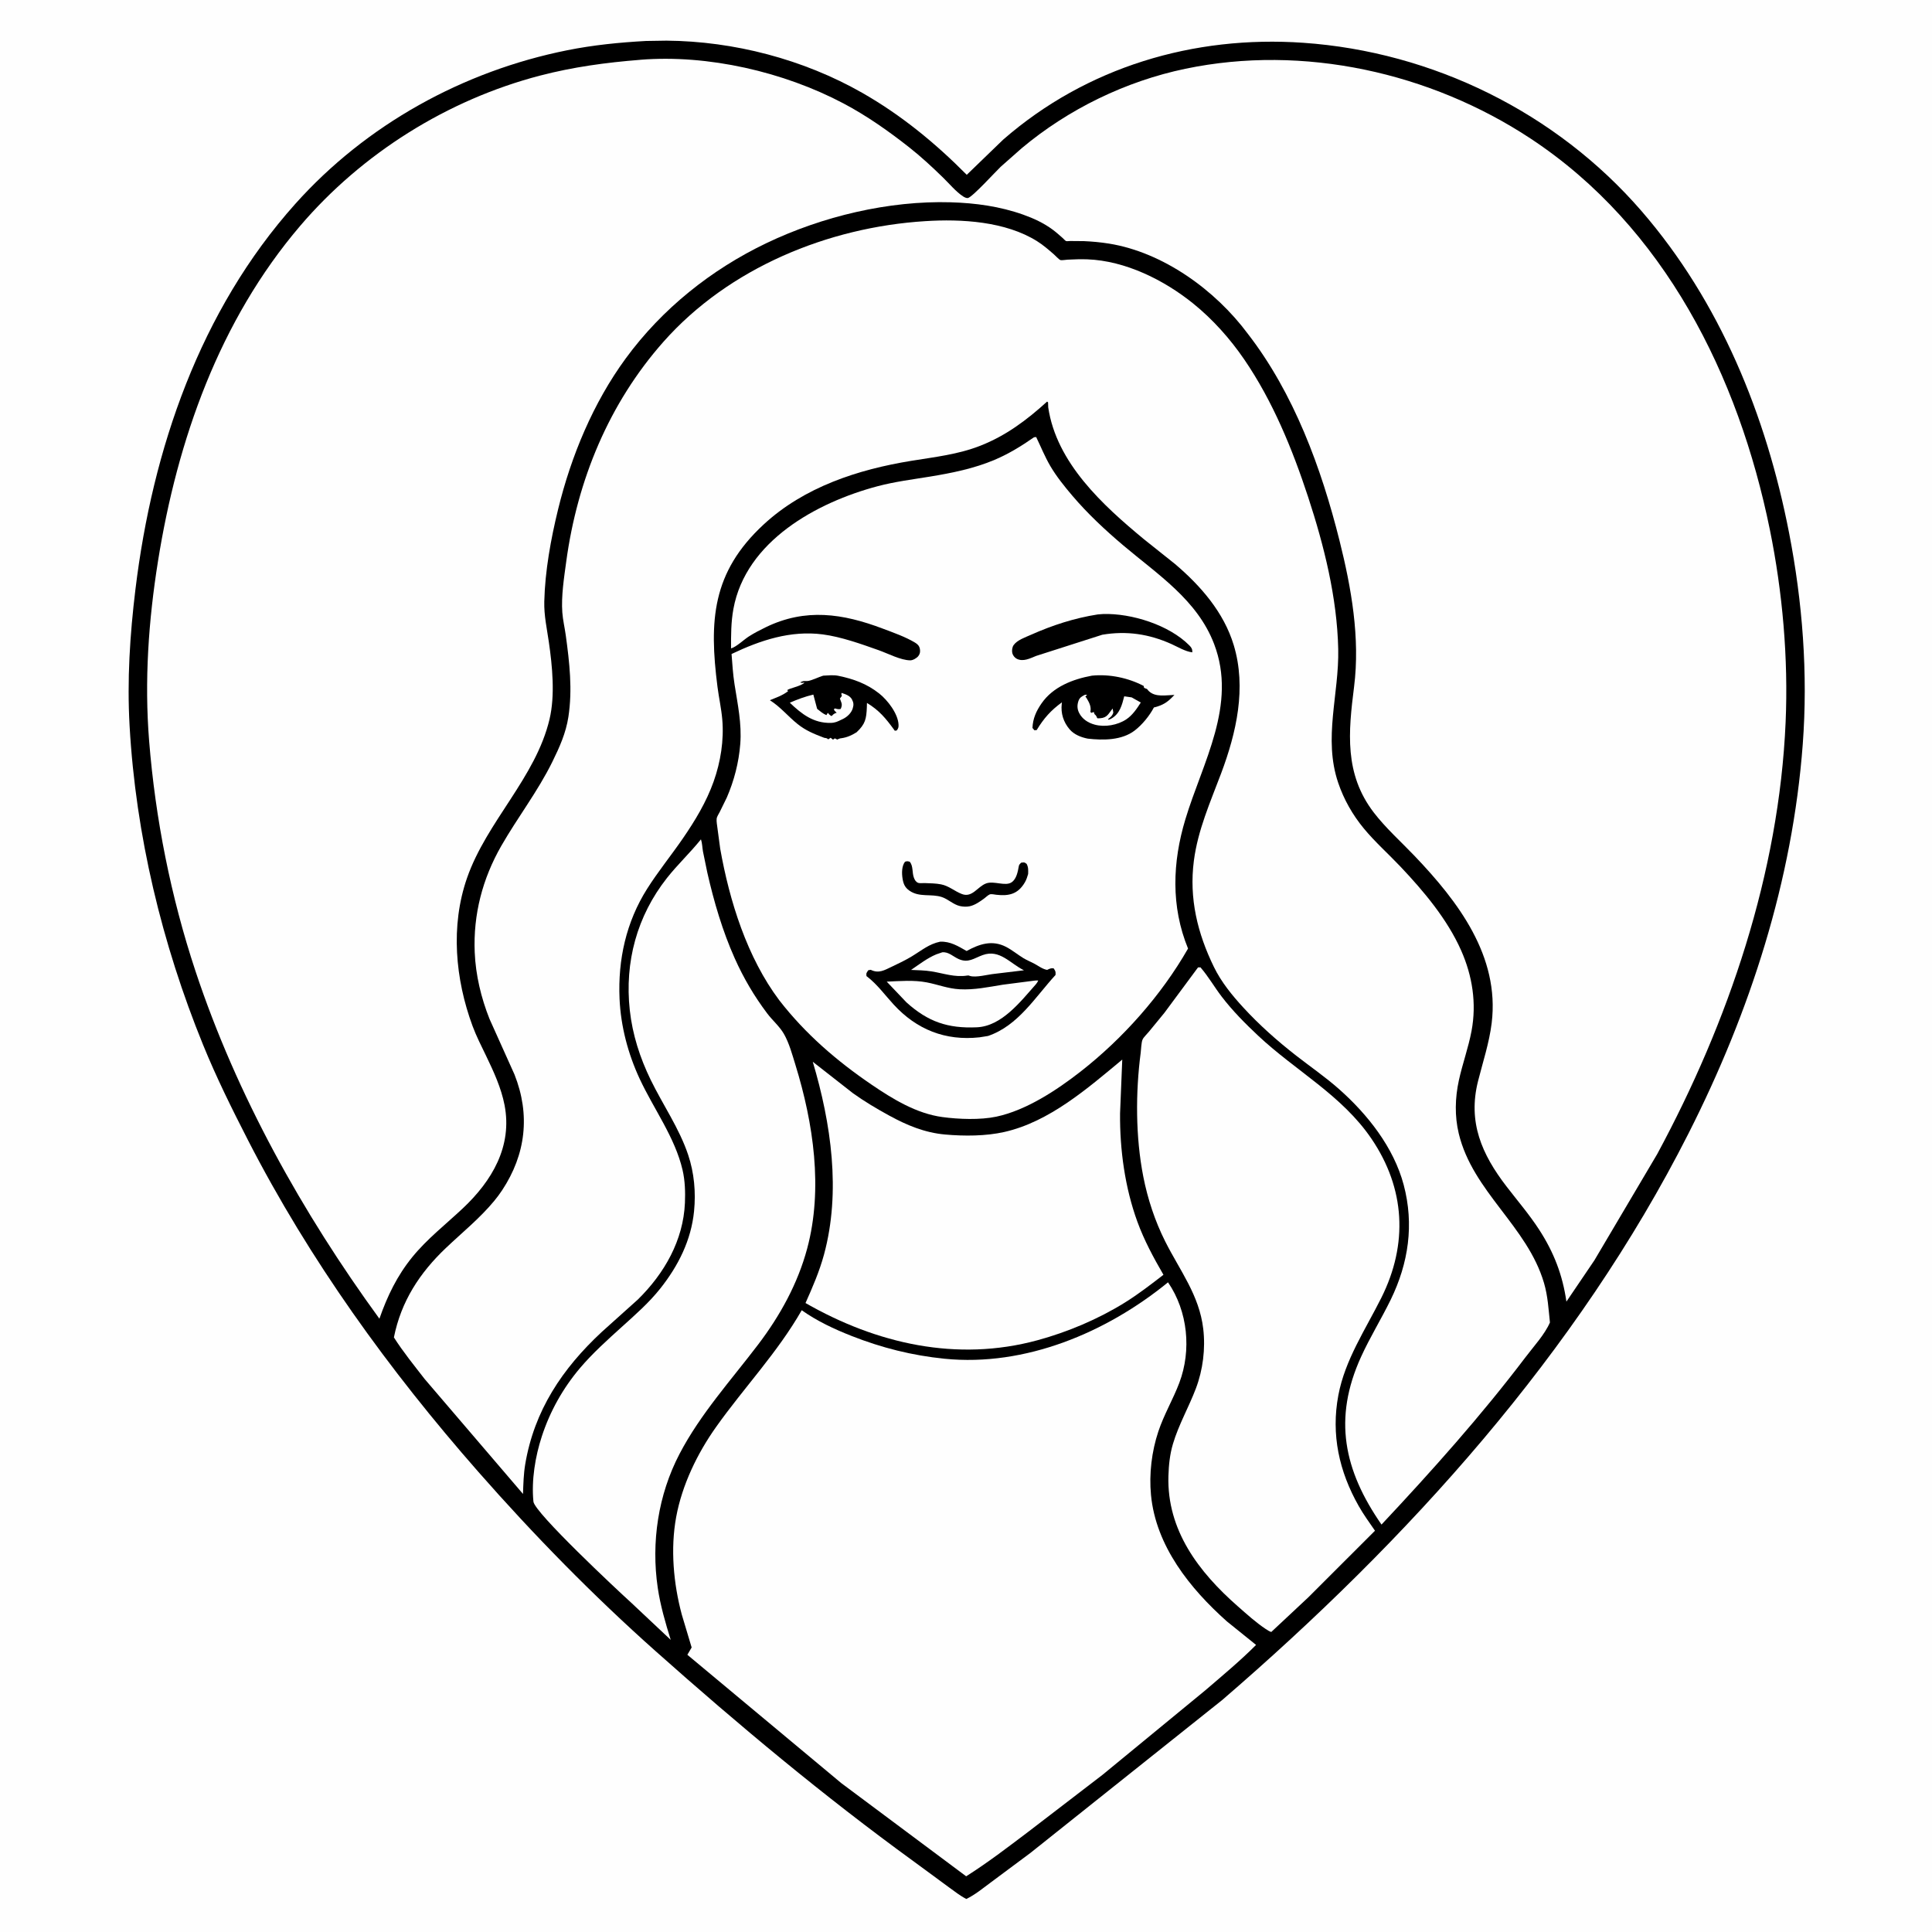 <svg version="1.1" xmlns="http://www.w3.org/2000/svg" style="display: block;" viewBox="0 0 2048 2048" width="1024" height="1024">
<path transform="translate(0,0)" fill="rgb(254,254,254)" d="M -0 -0 L 2048 0 L 2048 2048 L -0 2048 L -0 -0 z"/>
<path transform="translate(0,0)" fill="rgb(0,0,0)" d="M 684.705 43.436 L 706.5 43.094 C 778.087 43.657 851.603 62.879 913.802 98.297 C 955.169 121.852 991.371 151.568 1024.8 185.308 L 1063.4 148.014 C 1151.79 70.977 1265.44 37.309 1381.44 45.347 C 1518.79 54.866 1649.67 119.345 1739.96 223.58 C 1823.42 319.944 1872.24 440.404 1896.42 564.5 C 1910.8 638.286 1916.61 713.968 1910.99 789 C 1900.15 933.627 1855.28 1072.34 1790.02 1201.24 C 1671.95 1434.46 1492.51 1632.38 1295.66 1802.03 L 1092.28 1964.19 L 1050.4 1995.35 C 1042.03 2001.51 1033.76 2008.46 1024.37 2012.98 C 1017.85 2009.72 1011.94 2004.91 1006 2000.69 L 968.311 1972.98 C 873.415 1904.07 782.698 1828.35 695.113 1750.42 C 628.531 1691.18 565.756 1627.06 506.983 1560.14 C 412.47 1452.52 328.16 1335.87 262.681 1208.23 C 245.782 1175.29 229.321 1142.03 215.339 1107.72 C 171.657 1000.52 143.904 885.227 137.375 769.5 C 134.63 720.828 137.698 673.087 143.565 624.799 C 161.62 476.198 212.001 329.022 313.053 216.091 C 388.268 132.034 490.902 75.395 601.247 53.276 C 628.901 47.733 656.571 44.975 684.705 43.436 z"/>
<path transform="translate(0,0)" fill="rgb(254,254,254)" d="M 1189.64 1123.21 L 1187.31 1180.23 C 1186.97 1218.65 1192.48 1258.98 1205.69 1295.14 C 1212.92 1314.94 1222.77 1333.14 1233.31 1351.33 C 1219.87 1361.66 1206.59 1371.98 1192.16 1380.92 C 1163.8 1398.49 1131.82 1411.99 1099.67 1420.74 C 1014.51 1443.91 929.304 1424.5 853.873 1381.27 C 861.398 1364.45 868.649 1347.67 873.487 1329.84 C 891.589 1263.14 880.971 1190.73 861.576 1125.52 L 904.228 1158.9 C 916.363 1167.6 929.396 1175.32 942.482 1182.49 C 961.284 1192.81 980.337 1200.74 1001.92 1202.64 C 1022.1 1204.42 1044.97 1204.41 1064.76 1199.91 C 1112.48 1189.08 1152.9 1153.7 1189.64 1123.21 z"/>
<path transform="translate(0,0)" fill="rgb(254,254,254)" d="M 743.041 889.729 C 744.353 893.577 744.462 898.454 745.155 902.5 L 749.751 924.845 C 756.718 955.617 765.954 987.115 778.869 1015.91 C 788.31 1036.96 799.373 1055.81 813.273 1074.28 C 818.725 1081.52 826.307 1087.97 830.818 1095.71 C 836.53 1105.52 839.917 1118.2 843.247 1129 C 862.232 1190.59 872.603 1260.13 855.682 1323.36 C 845.713 1360.61 826.939 1394.63 803.72 1425.2 C 774.988 1463.02 742.416 1498.89 720.314 1541.22 C 697.664 1584.6 690.143 1634.83 697.243 1683.15 C 699.988 1701.84 705.389 1720.33 710.992 1738.33 L 668.684 1698.54 C 654.161 1685.41 566.615 1603.44 565.453 1591.75 C 563.215 1569.25 567.345 1544.04 574.361 1522.59 C 583.094 1495.89 596.736 1471.58 614.895 1450.13 C 628.106 1434.52 644.169 1420.12 659.347 1406.39 C 673.667 1393.44 687.863 1381.07 699.938 1365.87 C 719.018 1341.83 732.675 1314.73 735.73 1283.9 C 737.718 1263.84 735.894 1243.32 729.465 1224.15 C 720.08 1196.15 702.721 1171.24 689.838 1144.84 C 678.403 1121.41 670.439 1096.76 667.597 1070.78 C 662.025 1019.85 675.196 971.057 707.003 930.716 C 718.254 916.447 731.621 903.954 743.041 889.729 z"/>
<path transform="translate(0,0)" fill="rgb(254,254,254)" d="M 1269.96 1025.5 L 1272.55 1025.43 C 1281.13 1035.37 1287.11 1046.09 1295 1056.41 C 1306.53 1071.47 1319.94 1084.99 1333.76 1097.95 C 1373.55 1135.26 1422.46 1160.97 1453.78 1207.07 C 1489.69 1259.92 1492.73 1318.75 1464.3 1375.65 C 1447.47 1409.33 1425.78 1441.38 1418.71 1478.99 C 1410.86 1520.76 1419.5 1559.72 1440.25 1596.39 C 1445.38 1605.45 1451.63 1614.05 1457.54 1622.62 L 1386.91 1693.2 L 1347.59 1729.98 C 1345.3 1729.21 1343.57 1728.05 1341.58 1726.73 C 1331.21 1719.8 1321.55 1711.02 1312.17 1702.79 C 1270.74 1666.45 1236.86 1622.04 1238.58 1564.52 C 1238.92 1553.05 1240.08 1541.66 1243.37 1530.62 C 1249.51 1510 1260.09 1491.85 1267.65 1471.92 C 1275.19 1452.06 1277.95 1429.74 1275.49 1408.66 C 1271.31 1372.89 1250.73 1346.96 1235.14 1315.91 C 1224.28 1294.26 1216.56 1270.88 1211.91 1247.12 C 1203.7 1205.2 1203.67 1158.1 1209.19 1115.85 C 1209.68 1112.12 1209.79 1104.93 1211.23 1101.83 C 1212.38 1099.37 1215.93 1096.06 1217.78 1093.79 L 1234.27 1073.7 L 1269.96 1025.5 z"/>
<path transform="translate(0,0)" fill="rgb(254,254,254)" d="M 1238.14 1359.31 C 1259.24 1390.1 1263.17 1431.3 1250.12 1465.86 C 1243.5 1483.37 1233.82 1499.57 1227.88 1517.44 C 1220.82 1538.67 1217.98 1562.45 1220.1 1584.71 C 1225.24 1638.79 1261.39 1683.9 1300.64 1718.82 L 1331.49 1743.68 C 1314.58 1760.68 1295.9 1776.14 1277.72 1791.77 L 1168.77 1881.34 L 1090 1941.78 C 1068.45 1958.04 1047.02 1974.53 1024.18 1988.95 L 891.853 1890.23 L 728.634 1754.13 L 733.178 1746.4 L 722.758 1711.64 C 713.901 1678.75 710.576 1641.76 716.772 1608.1 C 723.039 1574.04 739.21 1540.63 759.143 1512.56 C 788.953 1470.57 824.122 1433.89 849.865 1388.9 C 866.052 1400.38 884.339 1408.93 902.746 1416.18 C 934.828 1428.8 966.976 1436.87 1001.33 1440.32 C 1086.82 1448.89 1173.04 1412.49 1238.14 1359.31 z"/>
<path transform="translate(0,0)" fill="rgb(254,254,254)" d="M 1096.13 463.5 L 1098.39 463.286 C 1103.35 473.551 1107.61 484.18 1113.38 494.028 C 1119.84 505.049 1128.44 515.696 1136.7 525.427 C 1152.92 544.53 1171.7 562.06 1190.82 578.218 C 1227.31 609.065 1269.17 636.012 1286.99 682.601 C 1311.68 747.185 1274.74 808.075 1256.53 868.548 C 1242.81 914.087 1241.09 960.863 1259.37 1005.52 C 1231.12 1054.96 1190.18 1101.01 1145.38 1135.97 C 1120.15 1155.66 1087.78 1177.01 1056.1 1183.72 C 1039.06 1187.32 1016.23 1186.47 998.996 1184.13 C 971.534 1180.42 946.649 1165.22 924.113 1149.9 C 887.018 1124.68 853.707 1095.95 826.141 1060.42 C 791.978 1015.04 773.289 955.143 763.457 899.731 L 760.513 877.75 C 760.191 874.791 759.347 870.844 759.686 867.901 C 759.95 865.599 761.868 862.819 762.948 860.707 L 770.451 845.422 C 778.22 827.473 783.153 808.335 784.703 788.805 C 786.431 767.031 781.95 746.648 778.62 725.307 C 776.966 714.712 776.303 703.953 775.471 693.268 C 805.949 678.753 838.012 668.018 872.201 672.498 C 891.614 675.041 913.033 682.71 931.529 689.274 C 941.277 692.732 954.919 699.963 965 699.984 C 967.747 699.989 971.718 697.647 973.437 695.5 C 975.223 693.269 975.643 690.786 975.13 688 C 974.514 684.657 972.776 682.887 969.995 681.212 C 959.705 675.014 946.981 670.593 935.759 666.349 C 893.304 650.294 853.883 644.435 811.752 664.891 C 805.594 667.881 799.433 671.058 793.669 674.763 C 788.513 678.077 780.484 685.818 774.955 687.339 C 774.886 673.218 774.886 659.463 777.437 645.514 C 790.603 573.521 865.896 532.478 930.36 515.396 C 948.566 510.572 967.278 508.251 985.832 505.208 C 1009.16 501.383 1032.51 496.686 1054.37 487.42 C 1069.47 481.02 1082.7 472.82 1096.13 463.5 z"/>
<path transform="translate(0,0)" fill="rgb(0,0,0)" d="M 959.315 913.5 C 961.667 912.712 962.004 912.869 964.435 913.5 C 968.244 918.296 966.663 924.892 968.823 930.56 C 969.707 932.879 970.965 935.052 973.5 935.938 C 974.857 936.413 978.593 936.057 980.18 936.11 C 985.867 936.301 991.94 936.371 997.531 937.45 C 1005.89 939.063 1012.01 944.837 1019.73 947.744 C 1030.71 951.876 1036.23 939.79 1045.37 936.453 C 1053.69 933.414 1065.65 939.864 1072.4 935.237 C 1077.62 931.651 1078.94 923.883 1080 918.084 C 1080.31 916.387 1081.28 915.772 1082.4 914.5 C 1085.73 914.072 1085.65 913.772 1088.29 915.771 C 1090.2 919.433 1089.97 922.4 1089.87 926.459 C 1088.97 929.62 1088.01 932.608 1086.33 935.459 C 1079.08 947.784 1069.51 950.025 1056.11 948.484 C 1054.18 948.262 1050.89 947.443 1049.12 948.13 C 1047.32 948.828 1044.68 951.433 1043.04 952.619 C 1038.54 955.878 1033.59 959.373 1028.08 960.638 C 1024.8 961.393 1020.85 961.193 1017.57 960.461 C 1010.64 958.916 1005.12 953.148 998.412 950.919 C 987.021 947.136 974.608 951.558 964 944.117 C 959.22 940.764 957.643 936.949 956.743 931.323 C 955.839 925.668 955.786 918.2 959.315 913.5 z"/>
<path transform="translate(0,0)" fill="rgb(0,0,0)" d="M 1163.63 651.331 L 1169.5 650.887 C 1199.42 649.999 1239.2 662.436 1260.72 684.123 C 1263.17 686.59 1263.98 688.039 1263.93 691.5 C 1256.69 690.745 1248.46 685.727 1241.86 682.757 C 1218.05 672.037 1194.31 668.499 1168.49 672.838 L 1098.39 695.286 C 1091.89 697.879 1084.88 701.709 1077.97 698.428 C 1075.75 697.375 1073.67 694.787 1073.09 692.359 C 1072.48 689.732 1072.91 686.066 1074.49 683.837 C 1078.32 678.444 1086.78 675.621 1092.63 673.009 C 1115.4 662.839 1138.95 655.185 1163.63 651.331 z"/>
<path transform="translate(0,0)" fill="rgb(0,0,0)" d="M 872.776 716.215 C 877.858 715.999 883.529 715.332 888.527 716.355 C 904.703 719.667 918.893 724.781 931.98 735.136 C 940.836 742.143 951.96 756.418 952.5 768.224 C 952.624 770.941 952.213 772.315 950.5 774.354 C 947.962 774.595 948.89 775.084 947.524 773.217 C 938.814 761.305 931.934 752.986 919.01 745.135 L 918.895 749.54 C 918.432 761.937 917.28 767.582 908.024 776.227 C 902.977 779.404 897.982 781.654 892.044 782.526 C 890.083 782.814 890.764 782.579 888.781 783.387 L 887.5 783.967 L 885 782.699 L 883 784.042 L 880.5 782.057 L 878 783.725 C 876.982 782.917 876.509 782.524 875.19 782.339 C 873.587 782.114 874.328 782.341 872.705 781.722 C 862.668 777.895 854.039 774.358 845.511 767.536 C 835.111 759.218 827.643 749.592 816.117 742.267 C 823.24 739.211 829.26 737.421 835.5 732.594 L 834.5 731.756 C 834.815 729.97 850.357 727.189 852.757 723.5 C 850.767 723.802 850.057 724.243 848.173 723.402 C 852.029 721.498 851.57 722.013 855.5 721.95 C 859.667 721.883 868.237 717.408 872.776 716.215 z"/>
<path transform="translate(0,0)" fill="rgb(254,254,254)" d="M 892.04 734.5 C 896.141 735.87 901.025 737.37 903.154 741.5 C 904.971 745.023 905.05 747.216 903.909 751 C 902.446 755.856 898.003 759.989 893.59 762.114 L 892 762.859 C 888.009 764.845 885.288 766.186 880.763 766.299 C 862.419 766.756 849.769 756.911 837.238 744.902 C 845.54 741.327 853.347 738.358 862.176 736.298 L 866.192 751.401 C 869.177 753.787 872.436 756.632 876 758.054 L 876.695 757 L 877.5 755.623 C 878.903 757.285 879.534 758.049 881.5 759.083 C 882.864 757.656 883.74 756.751 885.606 755.974 L 886.941 755.5 C 885.542 754.378 884.74 753.585 883.889 752 L 885 750.948 C 887.271 751.528 888.869 752.143 891.195 751.5 C 893.352 746.437 892.042 745.618 890.334 740.5 L 892.5 737.555 L 891.944 736.5 L 892.04 734.5 z"/>
<path transform="translate(0,0)" fill="rgb(0,0,0)" d="M 1157.47 716.23 C 1175.97 714.356 1196.05 718.522 1212.5 727.212 L 1212.5 728.384 C 1212.69 729.544 1214.92 729.947 1215.87 730.339 C 1216.51 731.231 1217.18 731.999 1217.98 732.753 C 1224.9 739.284 1235.96 736.891 1244.92 736.638 L 1244.16 737.454 L 1242.86 738.784 C 1237.23 744.614 1232.36 747.518 1224.61 749.575 L 1223.18 749.94 C 1218.51 758.805 1210.73 768.333 1202.77 774.418 C 1189.09 784.871 1169.33 784.86 1153.03 782.984 C 1145.93 781.551 1138.64 778.753 1133.82 773.111 C 1127.24 765.4 1124.38 756.117 1125.49 746.143 L 1125.69 744.492 C 1113.96 753.016 1106.45 761.454 1098.93 773.902 L 1096.5 774.108 L 1094.45 771.645 C 1094.87 761.589 1098.52 753.598 1104.18 745.471 C 1116.35 727.985 1137.26 719.952 1157.47 716.23 z"/>
<path transform="translate(0,0)" fill="rgb(254,254,254)" d="M 1150.08 736.5 L 1152.38 736.429 L 1150.56 738.5 C 1151.37 739.423 1151.48 739.46 1152.08 740.48 C 1154.78 745.004 1156.96 749.358 1155.86 754.5 L 1156.7 755.662 L 1159.5 754.757 L 1160.21 757 L 1161.5 758.201 C 1165.4 763.977 1158.89 756.142 1163.5 761.464 L 1166.21 761.367 C 1174 760.806 1175.03 756.275 1179.5 751.084 L 1180.14 755.5 C 1179.13 758.551 1177.86 759.666 1175.37 761.68 L 1174.5 762.366 L 1175 762.907 C 1176.35 762.547 1176.56 762.56 1177.97 761.773 C 1187.06 756.694 1189.35 747.373 1191.73 738.116 L 1199.6 739.252 L 1209.29 744.71 C 1205.09 751.267 1200.47 758.174 1193.88 762.556 C 1184.67 768.674 1171.25 771.073 1160.49 768.163 C 1153.47 766.265 1147.31 762.345 1143.95 755.788 C 1141.81 751.612 1141.69 747.596 1143.16 743.172 C 1144.41 739.408 1146.79 738.191 1150.08 736.5 z"/>
<path transform="translate(0,0)" fill="rgb(0,0,0)" d="M 996.685 998.208 C 1007.53 997.841 1015.62 1002.97 1024.66 1008.11 C 1038.18 1000.69 1051.67 996.085 1066.48 1003.73 C 1072.88 1007.04 1078.57 1011.81 1084.71 1015.58 C 1088.62 1017.99 1092.96 1019.63 1096.97 1021.85 C 1101.08 1024.11 1105.33 1027.35 1110 1028.13 C 1112.47 1026.97 1114.11 1026.03 1116.93 1026.5 C 1118.85 1029.54 1119.16 1029.72 1118.9 1033.5 C 1097.16 1057.19 1079.32 1087.22 1047.39 1098.16 L 1038.31 1099.61 C 1002.13 1103.55 971.672 1091.4 947.243 1064.78 C 938.245 1054.97 930.054 1043.69 919.523 1035.49 L 918.5 1034.71 C 918.048 1031.4 918.645 1031.21 920.407 1028.5 L 923 1028.04 C 931.55 1032.21 937.414 1028.49 945.351 1024.75 C 952.593 1021.34 959.961 1017.78 966.809 1013.64 C 976.878 1007.55 984.875 1000.59 996.685 998.208 z"/>
<path transform="translate(0,0)" fill="rgb(254,254,254)" d="M 998.784 1009.5 C 1005.5 1008.74 1010.42 1014.09 1016.25 1016.65 C 1026.49 1021.17 1032.4 1015.76 1041.77 1012.39 C 1059.69 1005.94 1070.7 1021.31 1085.43 1028.55 L 1054.03 1032.33 C 1046.99 1033.02 1034.64 1036.53 1028.11 1034.52 C 1026.37 1033.99 1026.94 1033.88 1025.46 1034.11 C 1012.07 1036.25 1000.48 1031.82 987.397 1029.71 C 980.322 1028.56 972.915 1028.47 965.756 1028.16 C 974.216 1022.43 983.037 1015.56 992.5 1011.65 L 998.784 1009.5 z"/>
<path transform="translate(0,0)" fill="rgb(254,254,254)" d="M 1096.55 1039.5 C 1097.99 1039.3 1099.15 1039.31 1100.59 1039.38 C 1099.86 1040.95 1099.2 1042.11 1098.04 1043.42 C 1081.86 1061.64 1061.92 1087.8 1035.5 1088.98 C 1004.71 1090.35 983.67 1083.12 960.896 1062.57 L 939.963 1040.58 C 953.94 1039.97 968.618 1038.72 982.412 1041.37 C 994.409 1043.68 1004.81 1047.99 1017.27 1048.66 C 1032.8 1049.5 1047.69 1046.32 1062.9 1043.85 L 1096.55 1039.5 z"/>
<path transform="translate(0,0)" fill="rgb(254,254,254)" d="M 980.805 234.424 C 1019.2 231.947 1065.91 234.66 1099.35 255.678 C 1105.75 259.696 1111.46 264.658 1117.15 269.597 C 1118.7 270.942 1122.51 275.11 1124.1 275.689 C 1125.27 276.113 1129.99 275.344 1131.58 275.261 C 1138.63 274.897 1145.68 274.639 1152.73 274.908 C 1192.98 276.441 1233.84 296.762 1264.69 321.63 C 1285.51 338.408 1303.83 358.937 1318.93 380.988 C 1349.15 425.126 1370.07 476.261 1386.69 526.911 C 1403.59 578.454 1417.38 633.518 1418.57 688 C 1419.62 735.868 1402.51 782.459 1418.52 829.737 C 1424.51 847.432 1433.82 863.817 1445.71 878.205 C 1457.56 892.548 1471.94 905.318 1484.75 918.864 C 1509.38 944.928 1534.14 974.379 1548.79 1007.34 C 1560.82 1034.4 1565.39 1063.56 1559.89 1092.85 C 1556.56 1110.61 1550.27 1127.7 1546.44 1145.33 C 1542.42 1163.87 1541.9 1183.07 1546.34 1201.59 C 1561.17 1263.32 1618.96 1299.66 1636.71 1360.02 C 1640.78 1373.87 1641.5 1387.65 1642.99 1401.9 C 1637.44 1414.66 1625.82 1427.19 1617.4 1438.31 C 1570.12 1500.75 1517.98 1559.03 1464.45 1616.11 C 1424.5 1558.5 1412.97 1503.77 1442.74 1438.38 C 1452.19 1417.63 1464.23 1398.19 1474.22 1377.72 C 1493.13 1338.91 1499.13 1298.02 1487.97 1256 C 1477.41 1216.28 1449.76 1181.35 1419.48 1154.53 C 1405.07 1141.77 1389.16 1130.82 1373.99 1119.01 C 1354.07 1103.49 1334.94 1086.53 1317.86 1067.91 C 1305.94 1054.92 1294.58 1040.97 1286.82 1025.07 C 1269.37 989.313 1260.37 952.372 1265.55 912.455 C 1269.78 879.822 1282.95 850.387 1294.4 819.922 C 1310.64 776.74 1321.53 729.142 1307.78 683.754 C 1297.27 649.037 1272.78 621.019 1245.64 597.921 L 1212.64 571.619 C 1168.89 535.465 1119.84 490.653 1111.16 431.782 L 1110.98 426.5 L 1109.97 425.706 C 1088.47 445.25 1066.32 461.877 1039.05 472.555 C 1015.45 481.793 990.845 484.457 966.062 488.491 C 909.365 497.721 852.431 516.245 809.434 556.033 C 754.601 606.773 751.663 658.23 760.545 727.932 C 762.015 739.466 764.629 751.011 765.636 762.576 C 767.564 784.722 763.879 807.638 756.473 828.494 C 748.777 850.162 736.732 870.062 723.751 888.939 C 711.453 906.823 697.631 923.765 686.024 942.106 C 663.731 977.332 654.951 1017.3 656.745 1058.56 C 658.023 1087.94 665.702 1116.95 678.07 1143.57 C 692.924 1175.54 715.514 1205.65 723.558 1240.29 C 726.16 1251.49 726.534 1263.55 726.054 1275 C 724.383 1314.82 704.273 1349.88 676.265 1377.45 L 637.917 1411.89 C 596.102 1450.79 566.303 1495.1 556.739 1552.29 C 555.013 1562.62 554.768 1573.21 554.402 1583.65 L 450.133 1461.79 C 438.993 1447.4 427.322 1433.06 417.552 1417.71 C 425.188 1379.53 444.792 1349.35 472.799 1322.79 C 490.077 1306.4 508.684 1291.4 523.919 1272.97 C 526.891 1269.37 529.695 1265.61 532.268 1261.72 C 557.431 1223.67 562.289 1181.7 545.394 1139.05 L 518.911 1080.14 C 510.003 1057.77 504.213 1033.59 503.215 1009.48 C 501.556 969.373 511.484 931.387 531.414 896.628 C 548.805 866.297 570.045 839.013 585.582 807.418 C 593.134 792.061 599.895 777.027 602.514 759.947 C 606.963 730.927 603.692 702.193 599.723 673.335 C 598.623 665.34 596.675 657.247 596.082 649.232 C 594.805 631.996 597.909 612.403 600.233 595.289 C 611.946 509.014 645.452 427.559 703.395 362.185 C 772.658 284.04 877.846 240.826 980.805 234.424 z"/>
<path transform="translate(0,0)" fill="rgb(254,254,254)" d="M 678.517 63.416 L 678.788 63.359 C 750.526 57.606 830.795 76.152 894.141 109.637 C 918.829 122.688 941.977 139.004 963.875 156.255 C 976.407 166.127 988.067 176.959 999.499 188.073 C 1006.05 194.442 1013.4 203.329 1020.99 208.241 C 1022.23 209.041 1024.53 210.224 1026 209.922 C 1030.85 208.927 1055.23 182.06 1060.72 176.844 L 1083.05 157.114 C 1132.54 115.624 1193.36 86.084 1256.57 72.89 C 1381.63 46.786 1516.29 76.9 1622.32 146.768 C 1764.49 240.442 1842.98 398.687 1876.13 561.521 C 1889.62 627.763 1895.77 697.983 1892.83 765.536 C 1885.87 925.664 1832.37 1083.24 1756.68 1223.43 L 1690.09 1336.04 L 1660.46 1379.76 C 1656.41 1351.48 1647.17 1327.56 1631.57 1303.5 C 1621.1 1287.37 1608.63 1272.85 1596.94 1257.65 C 1570.66 1223.49 1555.83 1189.5 1566.79 1146.01 C 1571.94 1125.59 1578.64 1105.55 1581.23 1084.56 C 1589.96 1013.55 1545.52 955.518 1499.44 907.25 C 1485.14 892.264 1468.83 877.713 1456.24 861.27 C 1424.88 820.324 1429.31 776.022 1435.37 728.054 C 1441.91 676.284 1432.47 623.112 1419.92 572.982 C 1400.66 496.128 1371.61 416.845 1322.58 353.605 C 1288.24 307.46 1232.93 267.418 1175.5 258.216 C 1166.83 256.827 1157.83 255.995 1149.06 255.606 L 1134.3 255.48 C 1133.28 255.488 1130.87 255.842 1130.06 255.523 C 1129.13 255.16 1127.53 253.252 1126.69 252.505 C 1123.2 249.425 1119.7 246.283 1115.96 243.5 C 1106.53 236.472 1095.65 231.454 1084.62 227.532 C 1059.9 218.746 1033.99 215.201 1007.89 214.439 C 942.119 212.52 871.753 229.361 812.531 257.695 C 753.852 285.769 701.826 327.346 663.298 379.95 C 628.768 427.096 605.443 483.328 591.624 539.84 C 583.945 571.24 577.738 605.205 576.967 637.616 C 576.613 652.466 579.676 665.941 581.789 680.5 C 585.492 706.008 588.538 737.004 582.549 762.319 C 567.843 824.482 515.906 870.726 495.028 930.837 C 477.421 981.53 482.558 1037.98 500.944 1087.66 C 505.001 1098.62 510.378 1109.04 515.443 1119.56 C 523.393 1136.07 531.327 1153.3 534.837 1171.39 C 543.318 1215.11 521.565 1251.76 490.62 1280.87 C 472.63 1297.79 452.745 1313.27 437.098 1332.5 C 420.944 1352.35 410.599 1373.83 402.189 1397.89 C 320.721 1286.02 250.821 1161.05 207.213 1029.39 C 181.124 950.625 164.723 868.142 158.086 785.448 C 152.975 721.767 157.409 658.045 167.453 595.045 C 187.956 466.438 232.625 339.755 318.072 239.581 C 383.783 162.545 474.476 105.659 572.53 80.122 C 607.531 71.006 642.519 66.26 678.517 63.416 z"/>
</svg>